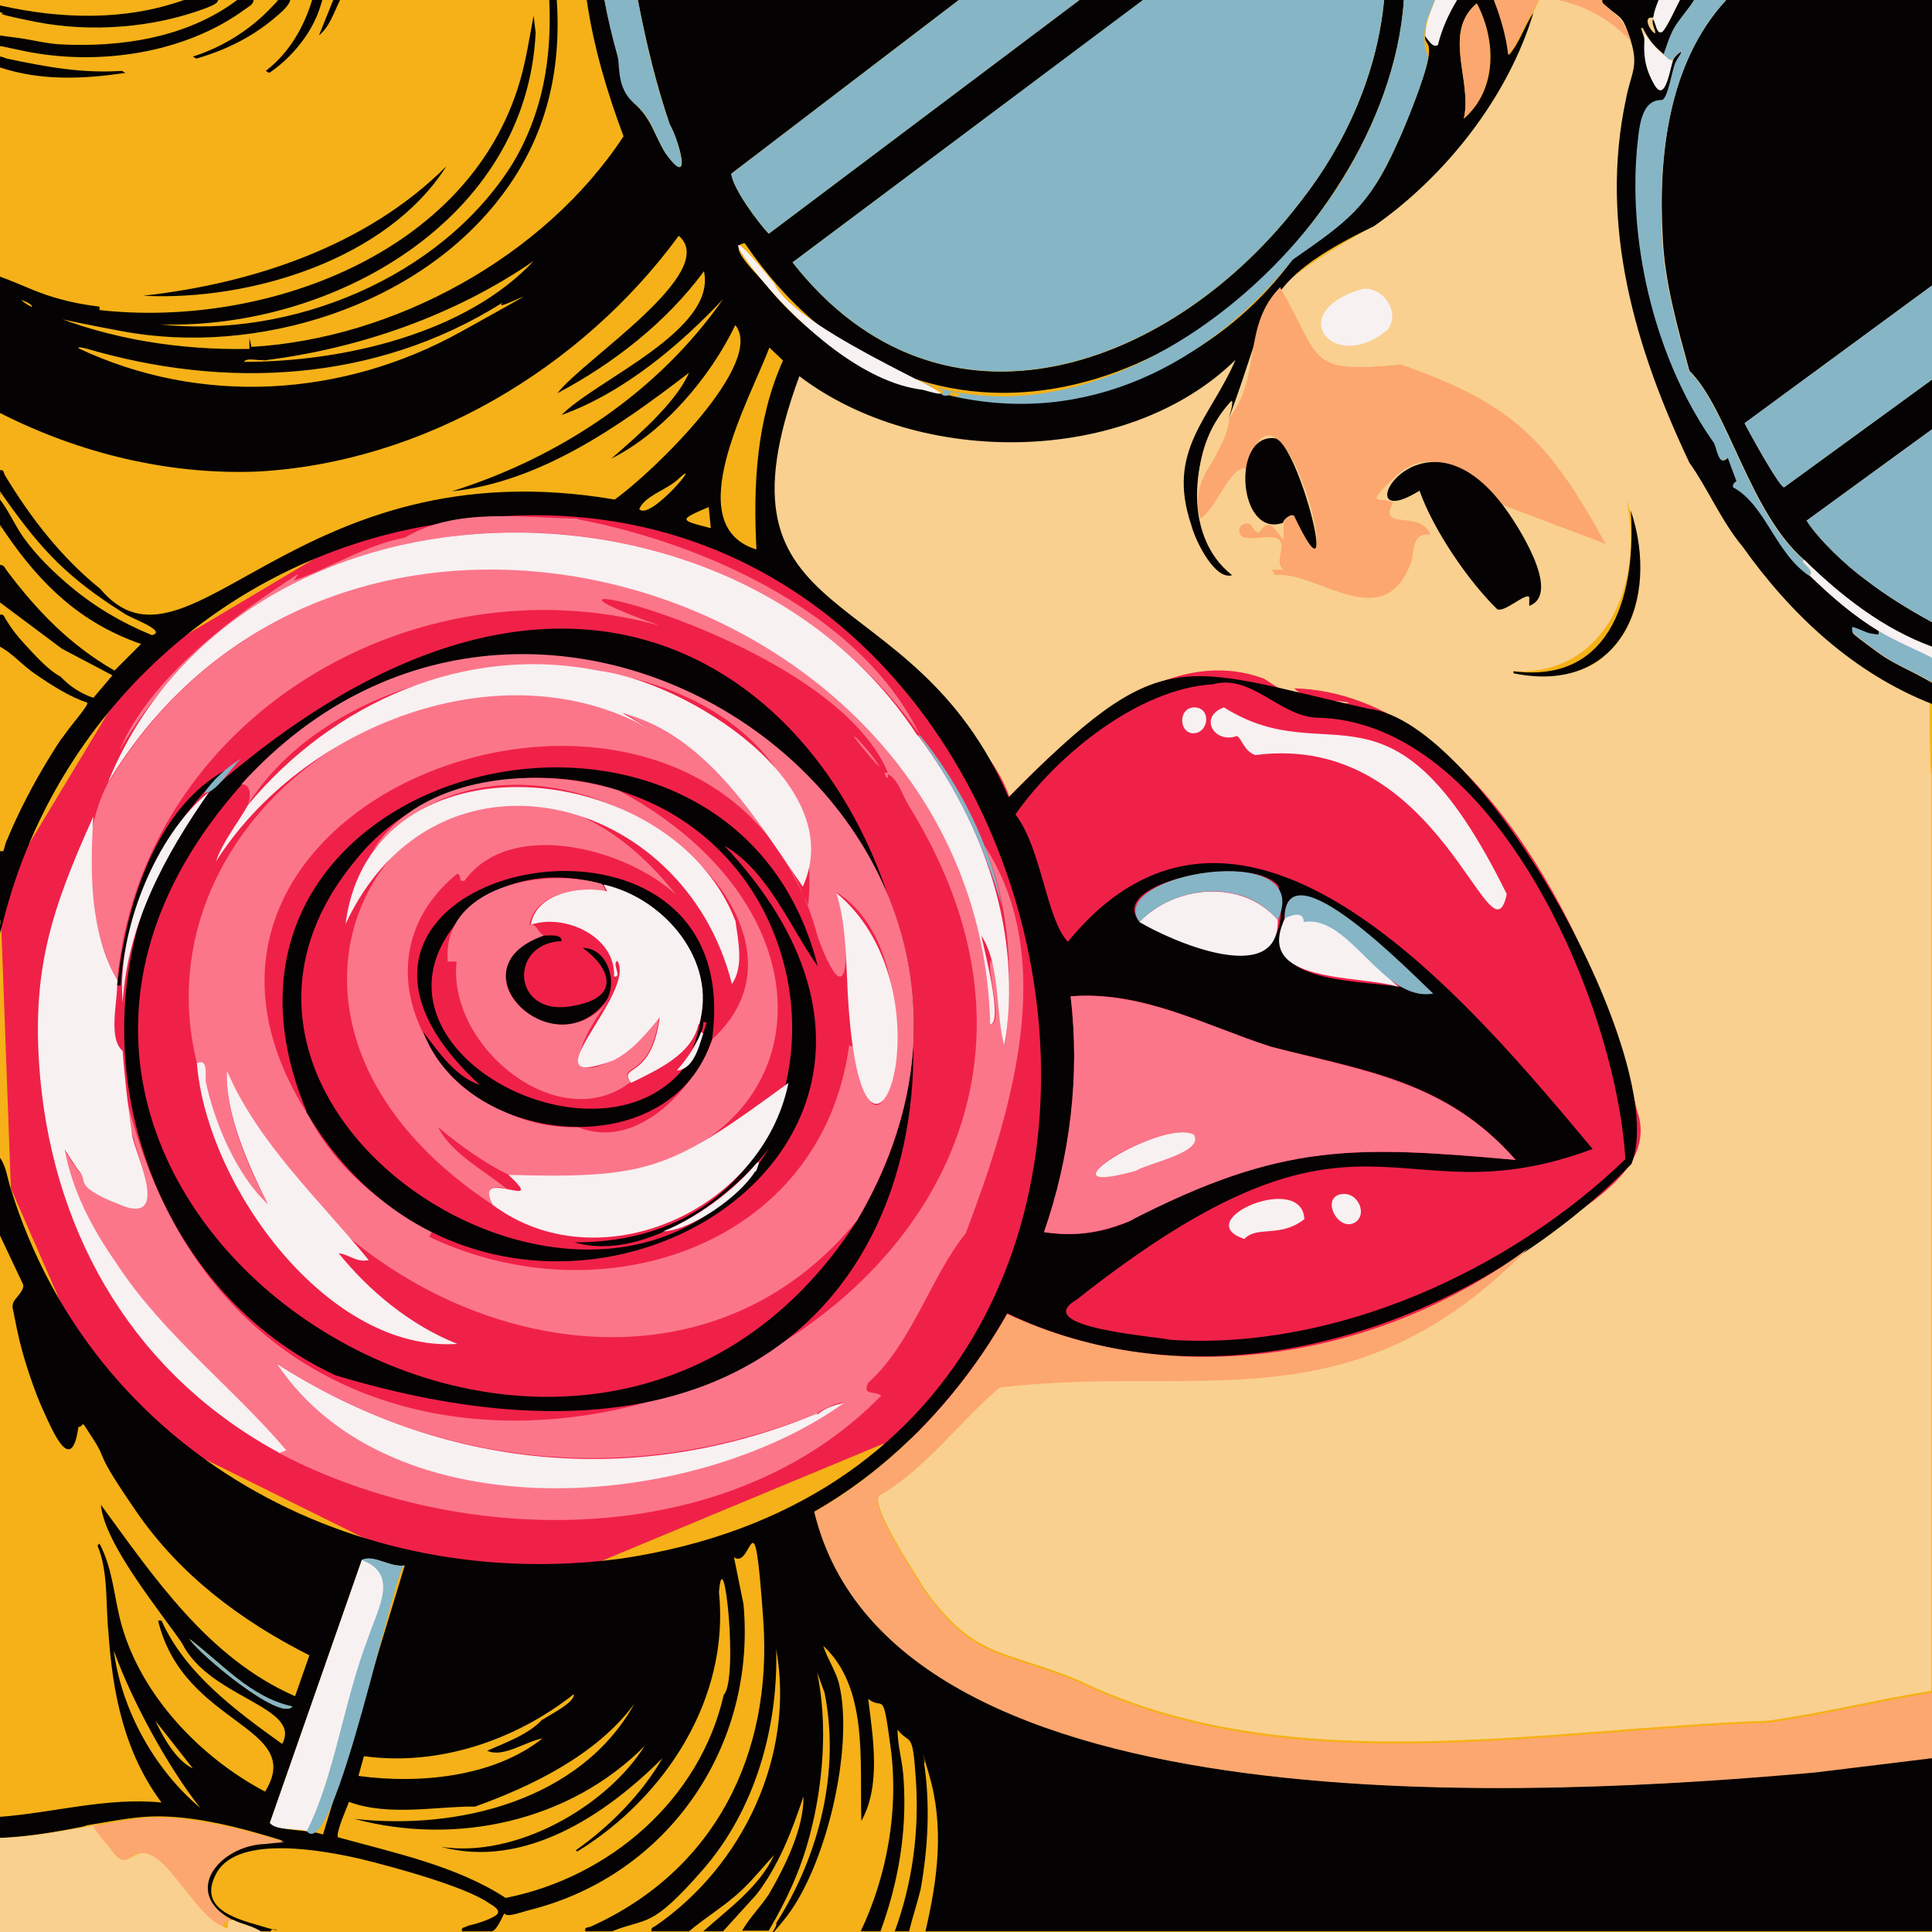 <?xml version="1.0" encoding="UTF-8"?> <svg xmlns="http://www.w3.org/2000/svg" id="Calque_1" version="1.1" viewBox="0 0 283.5 283.5"><rect x="0" y="0" width="283.5" height="283.5" fill="#333333" stroke="none"/><defs><style> .st0 { fill: #f9d08f; } .st1 { fill: #86b5c6; } .st2 { fill: #fc768a; } .st3 { fill: #f7f1f2; } .st4 { fill: #f02148; } .st5 { fill: #040202; } .st6 { fill: #f5b117; } .st7 { fill: #fca76f; } </style></defs><polyline class="st6" points="0 0 283.5 0 283.5 283.5 0 283.5"></polyline><polygon class="st4" points="134 92.3 240.6 105.7 246.5 189.9 129.5 211.9 73 235.4 15.9 207.1 1.6 174.4 0 130.9 20.2 97.4 52.5 78.2 74.3 73.6 100.7 77.5 119 87.1 134 92.3"></polygon><path class="st0" d="M283.5,0h-57.7c-.2.6-.6,1.3-.8,1.8-3.7,12.3-12.8,23.9-23.4,31.3-7,4-13.9,8-18.8,14.3-11.2,10.4-31.9,12.5-46.4,13.1,0,0-19-8.3-19-8.3-6.8,6.8-4.8,21.2-3,29.6,8.2,8.1,30.1,24,33.7,35.1,9.2-9.5,23.3-22.6,37.4-17.3,3.6,2.4,7.8,4.9,12.5,3.5-2.7-.5-6,0-8.1-2.1,27.1.8,45.1,38.5,50.3,61.9,3.4,9.5-9.9,15.1-16,20-13.9,14.4-33.6,20.1-53.5,19.3-27.8-5.9-23.6,1.3-41.7,17-1.3,1.9,5.3,11.6,6.5,13.7,7.5,10.8,12.2,9.1,23.1,13.8,30.7,14.7,67.8,6.9,100.7,5.8,8.1-1.1,16-3.1,24.1-4.4V113.6c-.7,0,0-109.3,0-113.6ZM235.2,96.5c-3.4,2.9-9.1,3-13.1,2.3v-.3c13.3.7,19.2-12.7,16.6-25,2.7,7.2,3.4,17.5-3.5,22.9Z"></path><path class="st5" d="M81.7,0c.7,10.6-1.6,20.1-8,28.6-12.3,16.4-36,23.7-55.8,20s-9.9-2.8-14.8-4.6c.9.9,2.4,1.4,3.6,1.9,9.4,3.9,19.8,5.5,29.9,5.3v-1.6s.3,1.3.3,1.3c20.8-1.2,42.9-13.1,54.6-30.9C89.1,13.6,87.1,6.9,86.1,0h2.6c.5,2.7,1.2,5.4,1.9,8.1s1.7,6.3,2.4,7c2.6,2.3,2.9,4.5,4.6,7.3,4.2,5.8,2-1.9.7-4.1C96.3,12.4,94.8,6.2,93.6,0h47.1l-33.4,25.5c.3,2.3,4,7.2,5.5,8.8L158.4,0h9.4l-51.5,38.5c22,28.1,56,15.5,74.6-9C197.5,21.1,202.1,10.7,203.1,0h2.9c-.6,9.2-4.2,18.5-9,26.2-20.5,33.3-63,45.7-87.7,9.5-3.2.2,2.9,5.5,3.5,6.6,20.6,24.6,58.6,20.9,77-4.4,7.9-5.4,11.1-7.6,15.2-16.8,1.2-2.5,4.2-10.1,4.6-12.6s-.5-1.9-.5-3.2c.4.4,1.1,1.7,1.8,1.2C211.6,4.2,212.4,2.2,213.8,0h5.5c1,2.6,1.8,5.3,2.1,8.1,1.6-1.8,2.3-4.3,3.6-6.2-3.7,12.3-12.8,23.9-23.4,31.3-17.5,8.4-15.2,12.3-21.3,28.2.2-.8.6-1.7.5-2.6-6.1,6.6-7.6,19.7,0,25.6-2.5.8-5.4-5-6-7.4-3.7-10.9,2.8-15.6,6.5-24.2-15.9,15.6-46.4,15.8-64,2.4-14.1,38.2,16.4,28.6,30.7,61.8,22.7-23,24.9-19.3,52.8-13,16.8,1.8,44.5,52.1,38.6,66.8-23,23.5-60.5,36.9-91.6,21.9-6.7,11.9-16.4,22.3-28.3,29.1,11.5,47.8,108.5,41.7,146.8,38.2l17.2-2.1v25.5h-147.7c1.8-7.7,2.8-15.4.5-23.1s-.2-1.2-.7-1.6c.9,6.1.6,12.3-.5,18.5-.5,2.1-1.2,4.1-1.7,6.2h-2.1c2.6-7.1,3.6-14.7,3.1-22.2s-.8-5-2.7-7.4c0,2.4.8,4.9.9,7.4.5,7.7-.8,15.1-3.4,22.2h-2.9c3.9-8.2,5.6-17.9,4.4-26.9s-1-5.4-3.3-7.2c.7,5.7,1.9,12.7-1,17.9-.3-8.6,1.1-19.5-5.6-25.7.6,1.9,1.8,3.6,2.3,5.5,2.3,9.3-1.9,27.4-8.2,34.9s-.5,1-1,.3c6.3-9.9,9.4-22.2,7.1-33.8l-1.1-3c1.6,7.6.9,16.5-1.1,24-1.3,5-3.4,9.5-6,13.9h-3.9c1.1-1.9,2.7-3.5,3.9-5.3,2.4-4.1,5.2-9.8,5.1-14.4-1.7,5.1-3.6,10.1-6.9,14.4l-4.9,5.4h-2.9c3.8-3.4,8.2-6.5,10.4-11.2-1.6,1.7-3,3.5-4.7,5.1-2.4,2.3-5.3,4-7.8,6.1h-5.5c-.1-.6.3-.6.6-.8,12.8-8.8,20.5-25,17.7-40.6.3,11.5-3.1,23.6-10.8,32.4s-8.1,6.9-13.3,9h-3.9c-.2-.7.4-.5.8-.7,18.2-8.2,26.7-25.3,25.3-45s-1.6-7.2-4.3-9.2l1.4,6.9c1.9,20.7-10.9,39.6-31.1,44.8-.9.2-2.2.7-3.1.8s-.8-.3-.9-.2c-.1,0-1,2.4-1.8,2.6h-4.4c-.2-.7.5-.5.8-.8,1.3-.3,3-.8,4.1-1.5s-.4-1.5-.9-1.8c-3.5-2.5-14.3-5.4-18.8-6.5-5.2-1.2-18-3.7-21.2,2s3.9,7,7.1,8,1-.2.8.6h-1.6c-1.2-.9-2.9-1.1-4.2-1.8-7.6-4.1-1.8-10.8,4.6-11.2l3-.3c-4.8-1.5-9.9-2.9-15-3.4s-8,.2-12.9,1-.4,0-.5,0l-.8.3C8.4,268.8,4.2,269.5,0,269.7v-3.1c7.9-.6,15.7-2.9,23.7-2.1-5.5-7.4-7.2-16.1-7.8-25.1-.4-3.9,0-8.9-1.6-12.6l.3-.3c2,3.8,2.1,7.8,3.2,11.8,2.9,10.5,11.6,19.6,21.1,24.6,6-9.7-12-9.6-15.7-25.1h.5c3.5,7.8,11,13.3,17.7,18.1,3-5.5-10.7-6.7-14.7-14.8-3.3-4.8-11.4-14.6-11.9-20.3,7.7,10.5,15.7,22.5,28.5,28.1l2.1-6c-10.1-5.1-19-11.8-25.4-21.1s-4.1-7.2-6.3-10.6-1.1-1.9-2.2-1.8c-1,7.3-3.8.5-5.1-2.3s-3.1-8-3.9-12-.7-3.1-.6-3.8,1.7-1.8,1.5-2.8L0,181.3v-11.4c.9,1.2,1.1,3.1,1.6,4.6,12,38.6,50.2,59.5,89.6,54.2,100.7-15,68.3-169.9-28.2-151.6-30.2,5.2-54.5,27.6-62.3,57.2S.8,135.1,0,135v-10.1h.5c.2-.6.3-1.3.6-1.8,1.6-3.9,3.8-8.1,6-11.7s1.7-2.6,2.6-3.9,3.4-4.1,3.1-4.4c-2.5-.8-5.3-2.6-7.5-4.1S1.9,95.9,0,94.9v-4.7c.6-.1.6.3.8.6,1,1.6,1.6,2.4,2.9,3.8s3.3,3.7,5.2,4.7c1.3,1.4,3,2.5,4.8,3.1l2.8-3.3-7.4-3.9L0,88.4v-5.5c.6,0,.7.4.9.7,4.5,6,9.3,11,15.9,14.8l3.9-3.9c-8.9-3.1-14.7-8.7-19.9-16.3S.6,77.5,0,77.5v-4.2c1.3,1.7,2.2,3.8,3.4,5.5,1.9,2.7,4.5,5.2,7,7.3,3.6,3,7.5,5.3,11.9,7.1,2.4-.6-3.4-2.6-4.1-3.2-8.1-5.1-12-9.1-17.5-16.9S.6,72.4,0,72.6v-3.6c.6-.1.5.3.7.7,3.8,6.3,8.3,12.1,14,16.7,12.9,15.3,28.5-21.1,75.5-13.1,5.5-3.9,22.2-20,17.7-25.6-3.7,7.7-10.6,15.8-18.2,19.6,3.7-3.2,9.5-8.2,11.4-12.6-10.3,7.9-21.8,16-34.8,17.4,15.9-5,30.3-14.6,39.8-28.2-6.2,6.6-14.5,13.7-23.7,17,5.1-5.2,22.8-12.4,20.9-21.1-5.6,7.6-13.4,13.6-21.5,17.9,3.6-4.8,24-17.8,17.8-23.1-14.3,19.5-37.5,33.3-61.9,34.6C24.7,69.7,11.6,66.5,0,60.6v-20c2.6.9,5.1,2.2,7.8,3s4.5,1.1,6.8,1.4v.5c24.1,2.7,54.3-8.2,61.7-33.6.9-3.1,1.4-6.4,2-9.6l.3,2.5c-1.3,27.5-29.9,43.6-55.1,42.8,19.1,2.1,41-6.7,51.6-23.4C79.6,16.8,81,8.7,80.6,0h1ZM214.8,17.4c4.9-4.2,4.8-11.5,1.9-16.9-5.1,4.3-.6,11.4-1.9,16.9ZM38.7,52.8c-.8.2-2.5-.4-2.9.3,14.7,0,32.6-4.2,42.5-14.8-11.6,8-25.7,12.9-39.7,14.6ZM73.6,44.5c-18.5,11.6-40.5,12.7-61.1,6.6-.3,0-.9-.3-1,0,18,8.5,38.8,7.2,56.1-2.4s4.4-2.5,6.1-4.2ZM111,80.6c-.5-9.4,0-19,3.9-27.7l-2-1.9c-2.9,7.7-13.3,26-2,29.6ZM99.3,70.5c-1.6,1.4-4.7,2.3-5.5,4.2,1.6,1.9,10-8.4,5.5-4.2ZM104.3,77.5l-.3-3.1c-4.4,1.9-4.4,1.9.3,3.1ZM178.1,100.4c-11,.6-23,10.4-29.1,19.1,3.9,5.1,4.5,15.3,7.7,18.7,25.8-31.6,59.4,9.4,77,30.4-29.5,11-33.2-11.5-75.7,22.1-7,4.1,11.7,5.4,13.7,5.9,24.3,1.6,49.9-10.2,66.8-26.5-1.3-22.6-19-64.5-45.5-64.8-5.4-.4-9.4-6.4-15-4.9ZM167.2,135.2c8,4.6,23.3,10.2,20.4-5.2-4-4.9-25.4-.5-20.4,5.2ZM188.5,134.7c-4.4,11.3,15.1,8.5,21.8,11.1-3-2.7-21.7-21.9-21.8-11.1ZM166.2,178.9c22.1-11.4,33.2-10.7,56.2-8.7-10.1-11.6-22.1-13.1-35.9-16.6-9.6-3.1-18.9-8.3-29.4-7.4,1.4,11.7,0,23.5-3.9,34.6,4.7.7,8.8.1,13-1.8ZM53.1,228.9l-13.5,38.6c1.6,1.3,5.6.9,7.8,1.7l12-39.5c-2,.4-4.6-1.6-6.2-.8ZM84.8,271.8l-.3-.3c5-3.5,9.7-8.3,12.7-13.5-8.3,8.3-20.2,16.3-32.5,13,10.9,1.7,24.2-5.8,29.9-14.8-11,11.1-27.7,14.7-42.6,10.7,15.2,1.7,33.2-2.7,41.1-16.9-5.6,7.6-15.3,12.2-23.4,15.1-5.3-.1-12.6,1.5-18.5-.7-.1.4-2,4.6-1.6,5.2,8.3,2.3,17.4,4.2,24.6,8.9,15.2-3,28.5-14.4,32-29.8,2.2-2.2,0-23.3-.7-15.1,1.6,15.6-7.8,30.1-20.8,38.1ZM42.9,250.4c-6.1-1.2-10.5-6.5-15.1-9.9,1.5,2.3,13.4,12.2,15.1,9.9ZM29.4,265.3c-4.7-5.9-10.1-15.8-12.7-23.1,1.1,8.6,5.9,17.4,12.7,23.1ZM79.7,252.3c1-.7,4.7-2.5,4.5-3.7-8.6,6.8-19.9,10.6-30.8,9.1l-.8,2.9c8.9,1.2,19.8.2,27-5.5-2.4.4-5.8,2.9-8.1,1.8,2.7-1.2,6.1-2.4,8.1-4.6ZM28.3,259.5l-5.5-7c1.1,2.4,3.1,5.9,5.5,7Z"></path><path class="st1" d="M203.1,0c-1,10.7-5.6,21.1-12.2,29.5-18.6,24.4-52.6,37.1-74.6,9L167.7,0h35.4Z"></path><path class="st5" d="M253.3,0h30.2v41.9l-27.5,20.2c.6,1.2,5.1,9.4,5.8,9.4l21.7-15.8v7.3l-18.4,13.4c1.8,2.8,5.8,6.6,8.7,8.7,3.1,2.4,6.4,4.4,9.7,6.2v3.6c-7.2-2.6-13.4-7.5-18.7-12.7-8.1-7-11.2-22.2-16.9-27.8-1.7-6.3-3.6-12.8-3.9-19.4C243.3,22.9,244.8,9.2,253.3,0Z"></path><path class="st7" d="M283.5,248.4v9.6l-17.2,2.1c-38.4,3.4-135.2,9.6-146.8-38.2,11.8-6.8,21.6-17.3,28.3-29.1,24.8,11.6,54.8,6.5,76.4-9.6-25.9,26.5-48.1,16.9-77.5,20.4-5.7,4.8-10.8,11.9-17.7,15.9-1.3,1.9,5.3,11.6,6.5,13.7,7.5,10.8,12.2,9.1,23.1,13.8,30.7,14.7,67.8,6.9,100.7,5.8,8.1-1.1,16-3.1,24.1-4.4Z"></path><path class="st1" d="M158.4,0l-45.6,34.3c-1.5-1.6-5.2-6.5-5.5-8.8L140.7,0h17.7Z"></path><path class="st5" d="M241.3,0h2.1c-.4,1-.6,1.5-.8,2.6-1.7-.3-.4,2.1.3,2.3,0-.6-.4-1.1-.4-1.7s.2-.3.2-.3c.3.3.7,2.1,1.2,1.8C244.5,4.3,246,.9,246.5,0h2.1c-.9,1.5-2.1,2.7-2.9,4.2s-1,2.4-1.5,3.8c-1.2-1-1.8-1.6-2.6-2.9s-.3-.9-.8-1l.5,1.6c0,1.9.6,5,1.5,6.7,1.6,2.8,2.2-2.7,2.7-3.6s.9-.9,1.2-1.3c.2.5-.5,1.2-.8,1.8-.5,1.2-1,4.9-1.9,5.4-3.3-.1-3.4,4.6-3.7,7.2-1.3,14.6,2.9,31.4,11.3,43.1.5,1,.7,3.6,2,2.1l1.3,3.5c-.3.2-.6.5-.5.9,4.8,2.6,6.2,9.7,11.2,13,3.1,3,6.4,5.8,10.1,8.1.1.8-.4.6-.9.5-1.1-.2-2-.8-3-1,0,.3,0,.5.1.8s4,3.1,4.6,3.5c2.2,1.4,4.7,2.4,7,3.8v3.1c-11.5-4.5-20.7-13.1-27.8-23.1-3.1-3.7-5.2-8.7-7.8-12.3-7.9-16.7-13.3-34.7-9.3-53.4.7-3.7,1.9-4.7.7-8.5s-1.3-3.1-3.5-5S235.1.6,235.1,0h6.2"></path><path class="st0" d="M13.8,267.9c.5.9,1.5,2.1,2.2,2.9s1.7,1.8,2,2c1.1.5,2.1-1.8,4.6-.5s6,7.4,9.1,9.7.7-.5,2.5-.3c1.2.7,3,.9,4.2,1.8H0v-13.8c4.2-.1,8.4-.9,12.5-1.6s.7-.2.8-.3c.2,0,.4,0,.5,0Z"></path><path class="st1" d="M283.5,55.7l-21.7,15.8c-.7,0-5.2-8.2-5.8-9.4l27.5-20.2v13.8Z"></path><path class="st1" d="M283.5,91.3c-3.4-1.9-6.7-3.9-9.7-6.2-2.9-2.1-6.9-5.9-8.7-8.7l18.4-13.4v28.3Z"></path><path class="st1" d="M210.6,0c-.8,1.9-1.6,3.3-1.6,5.5s.6,2.2.5,3.2c-.3,2.5-3.4,10.1-4.6,12.6-4.1,9.1-7.3,11.3-15.2,16.8-12.5,15.5-30.2,24.5-50.1,20,.4,0,.9,0,1.3,0v-.3s-1.4-.3-1.4-.3c0,.7-1.1.7-1.4.3,2.2-.7-7.2-2.6-8.6-4.2,24.7,13.8,54.4-6.1,67.5-27.3C201.8,18.5,205.4,9.2,206,0h4.7Z"></path><path class="st1" d="M253.3,0c-8.5,9.2-10,22.9-9.4,35,.3,6.6,2.2,13,3.9,19.4,5.8,5.7,8.8,20.8,16.9,27.8-.9.2,1.7,1.3.8,2.3-5-3.3-6.4-10.4-11.2-13-.1-.4.2-.7.5-.9,0,0-1.3-3.5-1.3-3.5-1.3,1.5-1.5-1.1-2-2.1-8.3-11.7-12.6-28.5-11.3-43.1.3-2.6.4-7.4,3.7-7.2.9-.5,1.4-4.2,1.9-5.4s1-1.3.8-1.8c-.3.4-1,.9-1.2,1.3-.7,0-.9-.5-1.3-.8.5-1.4.8-2.5,1.5-3.8S247.7,1.5,248.6,0h4.7Z"></path><path class="st1" d="M93.6,0c1.2,6.2,2.6,12.4,4.7,18.3,1.3,2.2,3.4,9.9-.7,4.1-1.7-2.9-2-5.1-4.6-7.3s-2-5.7-2.4-7C89.8,5.4,89.2,2.7,88.7,0h4.9Z"></path><path class="st5" d="M37.2,0c0,.7-.8,1-1.3,1.4C27,7.9,14.3,9.7,3.6,7.5S1.3,6.6,0,6.8v-1.6c1.2.2,2.4.3,3.6.5s3.4.7,5.1.8C17.8,7,27.5,5.5,34.8,0h2.3Z"></path><path class="st5" d="M32,0c0,.6-1.4,1-1.8,1.2-7.7,2.9-16.9,3.6-25,2S1.8,2.1,0,1.8V.8C8.9,2.8,18.3,3.1,27,0h4.9Z"></path><path class="st1" d="M283.5,100.1c-2.3-1.4-4.8-2.3-7-3.8s-4.4-3.2-4.6-3.5-.1-.5-.1-.8c1,.2,2,.9,3,1s1,.3.9-.5c2.5,1.5,5.2,2.6,7.8,3.9v3.6Z"></path><path class="st3" d="M283.5,94.9v1.6c-2.6-1.3-5.3-2.4-7.8-3.9-3.7-2.2-7-5.1-10.1-8.1.9-1-1.7-2.1-.8-2.3,5.4,5.3,11.6,10.1,18.7,12.7Z"></path><path class="st7" d="M225.7,0c-.2.6-.6,1.3-.8,1.8-1.4,2-2,4.5-3.6,6.2C221,5.3,220.2,2.6,219.2,0h6.5Z"></path><path class="st5" d="M1,8.6c5.7,1.2,11,2.2,16.9,1.8l.5.3C12.2,11.6,6.1,11.9,0,9.9v-1.6c.3,0,.7.2,1,.3Z"></path><path class="st3" d="M213.8,0c-1.3,2.2-2.2,4.2-2.8,6.6-.8.5-1.4-.8-1.8-1.2C209.1,3.3,209.9,1.9,210.6,0h3.1Z"></path><path class="st5" d="M42.6,0c-.2.8-1.2,1.7-1.8,2.2-3.5,3.1-7.5,5.1-12,6.4l-.5-.3c4.4-1.4,8.4-3.9,11.6-7.3S40.6.5,40.6,0h2.1Z"></path><path class="st5" d="M47.3,0c-.3,1-.6,2-1.1,3-1.4,3-4,5.9-6.7,7.7l-.5-.3C42.4,7.8,44.6,4,45.8,0h1.6Z"></path><path class="st7" d="M235.1,0c0,.6.4.7.7,1,2.1,1.9,2.6,2.2,3.5,5C236.3,2.9,232.8.9,228.6,0h6.5Z"></path><path class="st3" d="M246.5,0c-.5.9-2,4.3-2.7,4.7s-.9-1.5-1.2-1.8c0,0,0-.2,0-.3C242.8,1.5,243,1,243.4,0h3.1Z"></path><path class="st5" d="M49.9,0c-.9,1.8-1.5,3.9-3.1,5.2L48.9,0h1Z"></path><path class="st7" d="M187.8,42.1c6.3,10.9,3.8,12.7,17.8,11.4,16.3,5.7,21.6,11,30,26.3l-15.1-5.7c-3.6-4.4-10.4-9.2-15.6-4.3s-2.1,2.9-.5,4c-2.3,4.2,4.2.9,5.5,4.7-2.8-.5-2.3,2.4-2.9,4.2-4.1,10.7-13.9.9-20,1.7,0-.4-.2-.6-.5-.8.6,0,1.2,0,1.8,0-1.3-1.2.3-3.2-.5-4.3s-4.6.2-5.6-.6c-.7-.7-.3-1.9.8-1.9.9,0,.9,1.5,1.8,1.3,1.7-2.5,2.2-.1,3.6,1.1,0-1.3-.5-4,1.6-3.5,8.6,17.8-2.2-25.9-7-6.9-2.3-.8-4.4,5.6-6.8,7.3-2.1-5.9,3.7-9.1,4.2-14.8,4.8-6.1,1.8-13.5,7.5-19.2Z"></path><path class="st5" d="M220.5,74.1c2,2.6,8.8,13,3.9,14.8v-1.3c-.6-.6-3.6,2.3-4.7,1.8-4.3-4.2-9.4-11.7-11.4-17.4-11.4,7.1-.2-14.2,12.2,2.1Z"></path><path class="st5" d="M188.3,76.7c-6.6,2.4-7.7-13-1.3-12.4,3.5.3,10.2,26.8,2.9,11.4-.5-.4-1.5.5-1.6.9Z"></path><path class="st3" d="M199.9,42.4c3-.4,5.6,3.3,3.8,5.9-7.8,6.8-15.6-2.4-3.8-5.9Z"></path><path class="st5" d="M239.3,74.9c4.4,13.2-1.6,27.1-17.2,23.9v-.3c14.8,1.9,18-12,17.2-23.7Z"></path><path class="st2" d="M165.7,179.2c-4.2,1.7-8,2.3-12.5,1.6,3.8-11,5.3-22.9,3.9-34.6,10.5-.8,19.8,4.3,29.4,7.4,13.8,3.6,25.8,5.1,35.9,16.6-23.6-2.1-34.2-2.6-56.7,9ZM175.2,166.5c-4.6-2.5-24,9.5-8.5,5.3,1.7-1.1,10.1-2.7,8.5-5.3Z"></path><path class="st3" d="M53.1,228.9c5.6,2,2.4,7.2,1,11.5-3.5,8.9-5.1,20.5-9,28.3-1.6-.5-4.5,0-5.5-1.2,0,0,13.5-38.6,13.5-38.6Z"></path><path class="st2" d="M84.8,76.2c18.9,3.6,41.7,14,50.2,31.7-27.3-39.6-92.8-40.6-117.5,2.3,4.4-10.7,17.1-20.1,26.3-26l-.7,1c5.6-1.9,10.4-5.2,16.3-6.3,7.5-4.5,17-2.9,25.4-2.8Z"></path><path class="st7" d="M13.8,267.9c4.9-.8,7.7-1.6,12.9-1s10.1,1.8,15,3.4l-3,.3c-6.4.3-12.2,7-4.6,11.2-1.7-.2-.8,1.5-2.5.3-3.1-2.2-6.4-8.2-9.1-9.7s-3.5.9-4.6.5-1.6-1.6-2-2c-.7-.8-1.7-1.9-2.2-2.9Z"></path><path class="st3" d="M187.5,135c.2,10.1-15.8,3-20.3.3,5.1-5.4,15.1-6.4,20.3-.3Z"></path><path class="st3" d="M188.5,134.7c1-.5,2.9-1.2,2.9.5,4.2-1.3,10.6,7,13.8,9.6-5.9-1.8-21.4-.4-16.6-10.1Z"></path><path class="st1" d="M53.1,228.9c1.7-.9,4.3,1.2,6.2.8-1.4.3-10.3,44-14.3,39,4-7.7,5.5-19.3,9-28.3,1.4-4.3,4.7-9.5-1-11.5Z"></path><path class="st1" d="M187.5,135c-5.1-6.2-15.2-5.1-20.3.3-5.2-7,25.9-12.4,20.3-.3Z"></path><path class="st1" d="M188.5,134.7c.2-10.9,18.8,8.3,21.8,11.1-7.4,1.3-12.3-11.7-19-10.5,0-1.7-1.8-1-2.9-.5Z"></path><path class="st7" d="M214.8,17.4c1.3-5.5-3.2-12.6,1.9-16.9,2.8,5.4,2.9,12.7-1.9,16.9Z"></path><path class="st3" d="M113.6,41.6c3.4,7.4,33.3,18.9,21.8,15.6-17.7-2.1-36.5-33.9-21.8-15.6Z"></path><path class="st0" d="M180.2,61.4c-.7,3.5-1.9,6.5-4.4,9.1.4-4.6,1.8-8.3,4.9-11.7,0,.9-.3,1.8-.5,2.6Z"></path><path class="st1" d="M42.9,250.4c-1.7,2.3-13.5-7.5-15.1-9.9,4.5,3.4,9,8.6,15.1,9.9Z"></path><path class="st2" d="M15.9,114.9c34.8-57.8,128-29.7,129.5,35.4,1.9-.3-.7-7.9,0-9.4,1.8,3.6.8,9.9,2.1,12.5,1.2-10.2.8-20.2-3.1-29.4,11.1,16.8,3.9,39.6-2.7,57-5,6.1-7.9,16.2-14.3,21.9-.9,2,.9,1.1,1.9,1.9-22.2,22.8-61.4,22.6-88.4,8.4l1-.4c-7.8-9.1-18.2-17-24.9-27.4-3.5-5-6.5-10.6-7.6-16.7l1.9,2.9c1.9,1.8,3.7,4.2,6.2,5.2,8.8,3.2.2-11.2,1.2-15.1,22.8,91.2,162.6,33.9,114.7-43.4-.9-1.4-1.6-4-3.1-4.7v.5c-.3.2-.4-.5-.5-.7h.5c-8.6-20.8-62.5-31.9-33.5-21.6-36.1-10-76,13.6-79.6,52.1-4.4-8.6-5.9-20.6-1.3-29.1ZM120.1,207.3c-26.7,10.9-55.4,8.4-79.6-7.3,17,25.1,60.9,21.8,83.2,5.8-1.3.1-2.5.9-3.6,1.4Z"></path><path class="st3" d="M134.7,107.9c9.8,13.1,15.4,29.2,12.7,45.5-1.3-3.7-.5-11.8-3.4-16.1.3,1.6,3.3,12.9,1.3,13-1.5-65.1-94.7-93.1-129.5-35.4,19.1-47.1,91.9-48.4,118.8-7Z"></path><path class="st3" d="M17.2,144.1c.1,2.7-1.4,8.3.8,10.1.3,4.2.8,8.3,1.4,12.5.7,3.2,5.6,13.1-1.8,10.1s-4.3-3.4-6.2-5.2l-1.9-2.9c1.1,6.1,4.1,11.7,7.6,16.7,6.7,10.3,17.1,18.2,24.9,27.4l-1,.4c-20.9-11.3-32.9-31.3-35.1-55-1.4-15.7,1.6-24.6,7.8-38.4-.5,8-.6,17,3.6,24.2Z"></path><path class="st1" d="M135,107.9c5.8,7.1,10.4,16.2,12,25-2.6-9-6.7-17.4-12.2-25h.3Z"></path><path class="st5" d="M65.5,24.4c-8.7,13.7-28.8,19.8-44.5,19,16.1-1.8,32.8-7.3,44.5-19Z"></path><path class="st3" d="M244.2,8.1c.4.3.6.8,1.3.8-.4.9-1.1,6.3-2.7,3.6s-1.6-4.8-1.5-6.7,0-.4.3-.5c.8,1.2,1.5,1.9,2.6,2.9Z"></path><path class="st3" d="M179.6,103.8c15.7,9.9,24.6-6.9,41.5,27.4-2.4,11.3-9.6-24-36.9-20.4-1.7-.6-2-2.5-2.7-2.8-3.3,1.2-5.7-2.8-1.9-4.2Z"></path><path class="st3" d="M191.4,178.9c-3.6,2.8-6.9.9-8.8,2.9-8.2-2.7,8.5-9.9,8.8-2.9Z"></path><path class="st3" d="M196.5,175.3c2.8-.8,4.4,3.2,2.1,4.2s-4.6-3.4-2.1-4.2Z"></path><path class="st3" d="M175.2,103.8c2.6,0,2.2,3.7,0,3.8s-2.4-3.7,0-3.8Z"></path><path class="st3" d="M175.2,166.5c1.6,2.6-6.8,4.2-8.5,5.3-15.5,4.3,3.9-7.8,8.5-5.3Z"></path><path class="st5" d="M49.2,201.8c-31.7-14.8-41.2-59-18.5-85.6,108.1-95.3,156.8,127.3,18.5,85.6ZM35.4,115.2c-53.7,60.5,49.5,128,90.5,63.7,34-58-45.9-113-90.5-63.7Z"></path><path class="st3" d="M119.9,207.3v.3c1-.9,2.6-1.5,3.9-1.7-22.3,15.9-66.3,19.3-83.2-5.8,24.1,15.5,52.7,18.4,79.3,7.3Z"></path><path class="st5" d="M33.3,112.9c-8.6,7.7-14.9,20.1-15.6,31.7h-.5c1.2-11.3,5.5-26.1,16.1-31.7Z"></path><path class="st1" d="M30.7,116.2c-.2,0-.5.1-.8.3,1.3-2.1,3.4-3.9,5.5-5.2-1.5,1.4-3,4-4.7,4.9Z"></path><path class="st2" d="M125.7,108.3c1.2,1.3,2.5,2.7,3.4,4.3-.5-.4-5-5.7-3.4-4.3Z"></path><path class="st2" d="M125.9,178.9c-27,33.4-78.6,14.3-92.6-21.8-.3,6.3,3,13.9,6,19.6-4.6-4.2-7.8-11.9-9.1-18-.1-.8.3-3.5-1.3-2.7-9-36.3,34.2-66.2,66.3-49.2l-3.9-2.3c13,4.1,21.7,16.4,27.3,28.3,4.1-41.7-62.7-45.3-82.2-14.8.4-1,.5-3-1-2.9,44.6-49.3,124.5,5.7,90.5,63.7ZM45,163.1c3.5,7.5,11,14.1,18.5,17.4l-.5,1c25.2,12,57.6,1.5,61.6-28.1,2.7.9,1.6,2.6,1.8,4.8,3.7,15.4,10.8-18.4-3.7-27.3,2.1,5.8,2.4,20.5-2.7,6.6-13.9-53.2-105.3-22.8-75.1,25.6Z"></path><path class="st3" d="M30.7,116.2c-6.5,9.3-12,19.4-12.7,30.9-.9-10.3,4.8-24.6,12.7-30.9Z"></path><path class="st5" d="M45,163.1c-21.6-51.5,62.2-71.9,75-21.3-4.1-5.8-7.3-14-13.7-17.7,44.3,47.1-32.7,87.6-61.4,39ZM90.8,116c-13.3-4.4-29.8-1-38.6,10.2-31.2,37.5,37.5,80.5,60.7,42.2-4.9,6.7-18,17-28.6,13.9,40.6.1,42.2-55.3,6.5-66.3Z"></path><path class="st3" d="M36.4,118.1c12.5-15,31.8-23.6,51.3-19.7,13,1.6,37,16.6,30.1,31.7-6.9-9.9-13.8-22-26.5-25.5l3.9,2.3c-21.9-12.1-51-.2-63.5,19.5.9-2.8,3.4-5.9,4.7-8.3Z"></path><path class="st3" d="M28.9,156c1.7-.8,1.2,1.9,1.3,2.7,1.3,6.1,4.5,13.7,9.1,18-2.9-5.8-6.3-13.4-6-19.6,4.5,10.6,13.7,19.1,20.8,27.8-1.8.4-2.8-.8-4.4-1,4.5,5.6,10.6,10.6,17.4,13.3-18.9,1.3-36.7-23-38.2-41.1Z"></path><path class="st3" d="M124.3,143.6c-.2-4.2-.3-8.6-1.6-12.6,18.4,15.2,3.2,53.7,1.6,12.6Z"></path><path class="st2" d="M90.8,116c37.2,19.9,28.5,61.7-16.1,56.4-3.3-1.5-7.6-4.6-10.4-7,1.9,3.9,7,6.5,10.1,9.1-2.1-.9-3.3.4-2.1,2.3-48.4-32-3.7-84.4,26.9-45.5-7.3-6.8-24.3-11.3-31-2.1-1,.4-.4-.8-1.1-1-16.9,13.8-1.5,37.8,17.7,37.2,8.7,3.5,17-5.6,19.8-13,20.9-19.1-27-54.3-49.9-27.6,7-11.2,24.5-12.5,36.1-8.8Z"></path><path class="st3" d="M115.7,158.9c-3.9,19-28,29.4-43.4,17.9-3.1-5.9,8.5,1.3,2.3-4.4,20.9.6,23.9-.9,41.1-13.5Z"></path><path class="st3" d="M110.8,171.9c-2.3,3.7-9.3,8.6-13.5,8.8,5-2,10.4-6,13.8-10.1h.3c-.2.5-.3,1-.5,1.3Z"></path><path class="st5" d="M104.5,152.4c-5.9,18.8-36,16-42.4-1,2.2,2.9,4.7,6.6,8.3,7.8-34.5-31.8,39.7-47.9,34.1-6.8ZM67.6,134.7c-18.5,20.8,28.6,42.4,36.1,15.3h-.5c0,1.4-.9,2.7-1.6,3.9,8-19.5-20.7-33.7-34.1-19.2Z"></path><path class="st3" d="M107.9,135c.4,3,1.3,6.8-.5,9.4-7-28.1-43.4-37.3-56.7-8.8,3.7-28.8,47.9-24.6,57.2-.5Z"></path><path class="st2" d="M88.4,129.8l.5,1c-4-.9-10.5.4-11.2,4.9,1.1-.2,1,.9,2.1,1.6-13.9,5.2,1.6,19.5,9.4,9.6-10.2,14.2.9,11.1,7.5,2.3-1.2,9.3-6.2,6.8-4.2,9.6-10.5,8.1-26.9-5.2-25.5-17.7h-1.3c-.9-11,14.1-13.9,22.6-11.4Z"></path><path class="st3" d="M102.5,150.3c-1,4.5-6.1,6.7-9.9,8.6-2-2.8,3-.3,4.2-9.6-2,2.4-4,4.9-6.8,6.3-13.3,5,3.5-9.8.6-14.6-.9.3.8,2.5-.5,2.3.3-5.9-7.3-9.3-12.2-7.6.7-4.6,7.2-5.8,11.2-4.9l-.5-1c8.9,2,16.7,11.2,14,20.5Z"></path><path class="st3" d="M103.2,151.6c-.7,2.3-1.5,5.3-3.9,5.5,1.4-1.6,2.9-3.7,3.6-5.7l.3.3Z"></path><path class="st5" d="M79.8,137.3c.7,0,2.7-.3,2.6.8-7.7.3-7.3,10.8,1.1,9.6s5.6-6.1,2-8.6c3.7,0,5.2,5.1,3.4,7.8-7.6,10.1-22.9-4.8-9.1-9.6Z"></path></svg> 